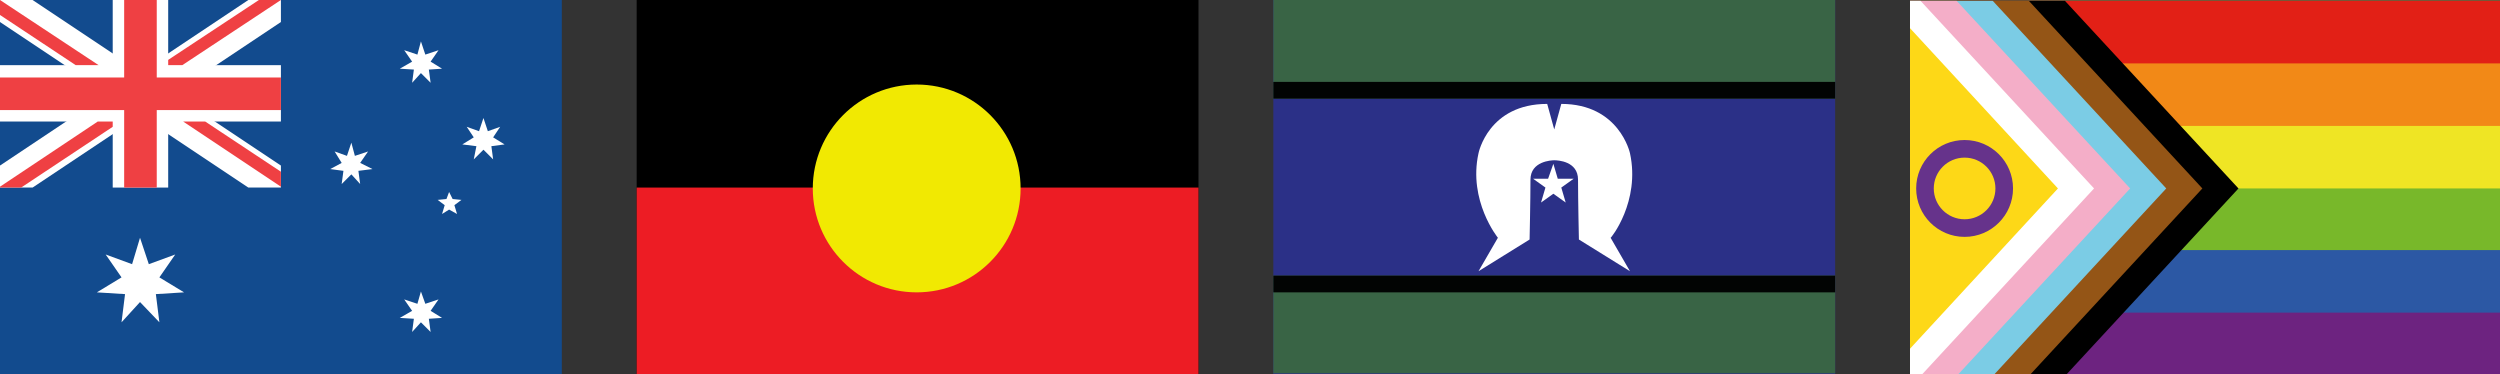 <?xml version="1.0" encoding="UTF-8"?>
<!-- Generator: Adobe Illustrator 27.0.0, SVG Export Plug-In . SVG Version: 6.00 Build 0)  -->
<svg xmlns="http://www.w3.org/2000/svg" xmlns:xlink="http://www.w3.org/1999/xlink" version="1.1" id="Layer_1" x="0px" y="0px" viewBox="0 0 283.9 42.5" style="enable-background:new 0 0 283.9 42.5;" xml:space="preserve">
<rect x="0" y="0" width="283.9" height="42.5" fill="#333333" stroke="none"/>
<style type="text/css">
	.st0{fill:#231F20;}
	.st1{fill:#124B8E;}
	.st2{fill:#ED1C24;}
	.st3{fill:#FFFFFF;}
	.st4{fill:#EF4043;}
	.st5{fill:#F1E902;}
	.st6{fill:#2B3087;}
	.st7{fill:#396445;}
	.st8{fill:#020403;}
	.st9{fill:#6D2380;}
	.st10{fill:#2C58A4;}
	.st11{fill:#78B82A;}
	.st12{fill:#EFE524;}
	.st13{fill:#F28917;}
	.st14{fill:#E22016;}
	.st15{fill:#945516;}
	.st16{fill:#7BCCE5;}
	.st17{fill:#F4AEC8;}
	.st18{fill:#FDD817;}
	.st19{fill:none;stroke:#66338B;stroke-width:2;stroke-miterlimit:10;}
</style>
<g>
	<path class="st0" d="M63.8,42.5v-0.1V42.5z"></path>
	<rect class="st1" width="63.8" height="42.5"></rect>
	<rect x="72.3" width="63.8" height="42.5"></rect>
	<rect x="72.3" y="21.3" class="st2" width="63.8" height="21.3"></rect>
	<rect class="st1" width="31.9" height="21.3"></rect>
	<polygon class="st3" points="31.9,7.4 19.1,7.4 19.1,0 12.8,0 12.8,7.4 0,7.4 0,13.8 12.8,13.8 12.8,21.3 19.1,21.3 19.1,13.8    31.9,13.8  "></polygon>
	<polygon class="st3" points="31.9,18.8 3.7,0 0,0 0,2.5 28.2,21.3 31.9,21.3  "></polygon>
	<polygon class="st3" points="0,18.8 28.2,0 31.9,0 31.9,2.5 3.7,21.3 0,21.3  "></polygon>
	<polygon class="st4" points="31.9,8.8 17.8,8.8 17.8,0 14.1,0 14.1,8.8 0,8.8 0,12.5 14.1,12.5 14.1,21.3 17.8,21.3 17.8,12.5    31.9,12.5  "></polygon>
	<polygon class="st4" points="31.9,21.2 31.9,19.5 23.3,13.8 20.8,13.8  "></polygon>
	<polygon class="st4" points="31.9,0 29.4,0 19.1,6.8 19.1,7.4 20.7,7.4  "></polygon>
	<polygon class="st4" points="11.1,13.8 0,21.2 0,21.3 2.4,21.3 12.8,14.4 12.8,13.8  "></polygon>
	<polygon class="st4" points="0,0 0,1.7 8.6,7.4 11.2,7.4  "></polygon>
	<polygon class="st3" points="15.9,27 16.9,30 19.9,28.9 18.1,31.5 20.9,33.2 17.7,33.4 18.1,36.6 15.9,34.3 13.8,36.6 14.2,33.4    11,33.2 13.8,31.5 12,28.9 15,30  "></polygon>
	<polygon class="st3" points="47.8,33.1 48.3,34.5 49.8,34 48.9,35.3 50.2,36.1 48.7,36.2 48.9,37.7 47.8,36.6 46.8,37.7 47,36.2    45.4,36.1 46.8,35.3 45.9,34 47.4,34.5  "></polygon>
	<polygon class="st3" points="39.9,16.2 40.3,17.7 41.8,17.2 40.9,18.5 42.3,19.2 40.7,19.4 40.9,20.9 39.9,19.8 38.8,20.9 39,19.4    37.5,19.2 38.8,18.5 38,17.2 39.4,17.7  "></polygon>
	<polygon class="st3" points="47.8,4.7 48.3,6.2 49.8,5.7 48.9,7 50.2,7.8 48.7,7.9 48.9,9.4 47.8,8.3 46.8,9.4 47,7.9 45.4,7.8    46.8,7 45.9,5.7 47.4,6.2  "></polygon>
	<polygon class="st3" points="54.9,13.4 55.4,14.9 56.8,14.4 56,15.6 57.3,16.4 55.8,16.6 56,18.1 54.9,17 53.8,18.1 54.1,16.6    52.5,16.4 53.8,15.6 53,14.4 54.4,14.9  "></polygon>
	<polygon class="st3" points="51,21.8 51.4,22.6 52.4,22.7 51.6,23.3 51.9,24.3 51,23.8 50.2,24.3 50.5,23.3 49.7,22.7 50.7,22.6     "></polygon>
</g>
<circle class="st5" cx="104.1" cy="21.4" r="11.8"></circle>
<rect x="144.6" class="st6" width="63.8" height="42.5"></rect>
<rect x="144.6" y="0" class="st7" width="63.8" height="11.2"></rect>
<rect x="144.6" y="31.3" class="st7" width="63.8" height="11.1"></rect>
<rect x="144.6" y="31.3" class="st8" width="63.8" height="1.9"></rect>
<rect x="144.6" y="9.3" class="st8" width="63.8" height="1.9"></rect>
<g>
	<polygon class="st3" points="176.4,18.6 176.9,20.3 178.7,20.3 177.3,21.3 177.8,23 176.4,22 175,23 175.5,21.3 174.1,20.3    175.8,20.3  "></polygon>
	<path class="st3" d="M185.1,17.4c0,0-1.2-5.6-7.8-5.6l-0.8,2.9l-0.8-2.9c-6.7,0-7.8,5.6-7.8,5.6c-1.2,5.4,2.2,9.6,2.2,9.6l-2.2,3.8   l5.8-3.6c0,0,0.1-4.5,0.1-6.8c0-2.1,2.4-2.2,2.7-2.2l0,0c0,0,0,0,0,0c0,0,0,0,0,0l0,0c0.4,0,2.7,0.1,2.7,2.2c0,2.3,0.1,6.8,0.1,6.8   l5.8,3.6l-2.2-3.8C182.9,27.1,186.3,22.9,185.1,17.4z"></path>
</g>
<path class="st9" d="M216.9,0.1h67v42.5h-67V0.1z"></path>
<path class="st10" d="M216.9,0.1h67v35.4h-67V0.1z"></path>
<path class="st11" d="M216.9,0.1h67v28.3h-67V0.1z"></path>
<path class="st12" d="M216.9,0.1h67v21.3h-67V0.1z"></path>
<path class="st13" d="M216.9,0.1h67v14.2h-67V0.1z"></path>
<path class="st14" d="M216.9,0.1h67v7.1h-67V0.1z"></path>
<path d="M216.9,0.1h17.6l19.7,21.3l-19.7,21.3h-17.6V0.1z"></path>
<path class="st15" d="M216.9,0.1h13.5l19.7,21.3l-19.7,21.3h-13.5V0.1z"></path>
<path class="st16" d="M216.9,0.1h9.4L246,21.4l-19.7,21.3h-9.4V0.1z"></path>
<path class="st17" d="M216.9,0.1h5.3l19.7,21.3l-19.7,21.3h-5.3V0.1z"></path>
<path class="st3" d="M216.9,0.1h1.2l19.7,21.3l-19.7,21.3h-1.2V0.1z"></path>
<path class="st18" d="M216.9,3.2l16.8,18.2l-16.8,18.2V3.2z"></path>
<circle class="st19" cx="223.1" cy="21.4" r="4.5"></circle>
</svg>
